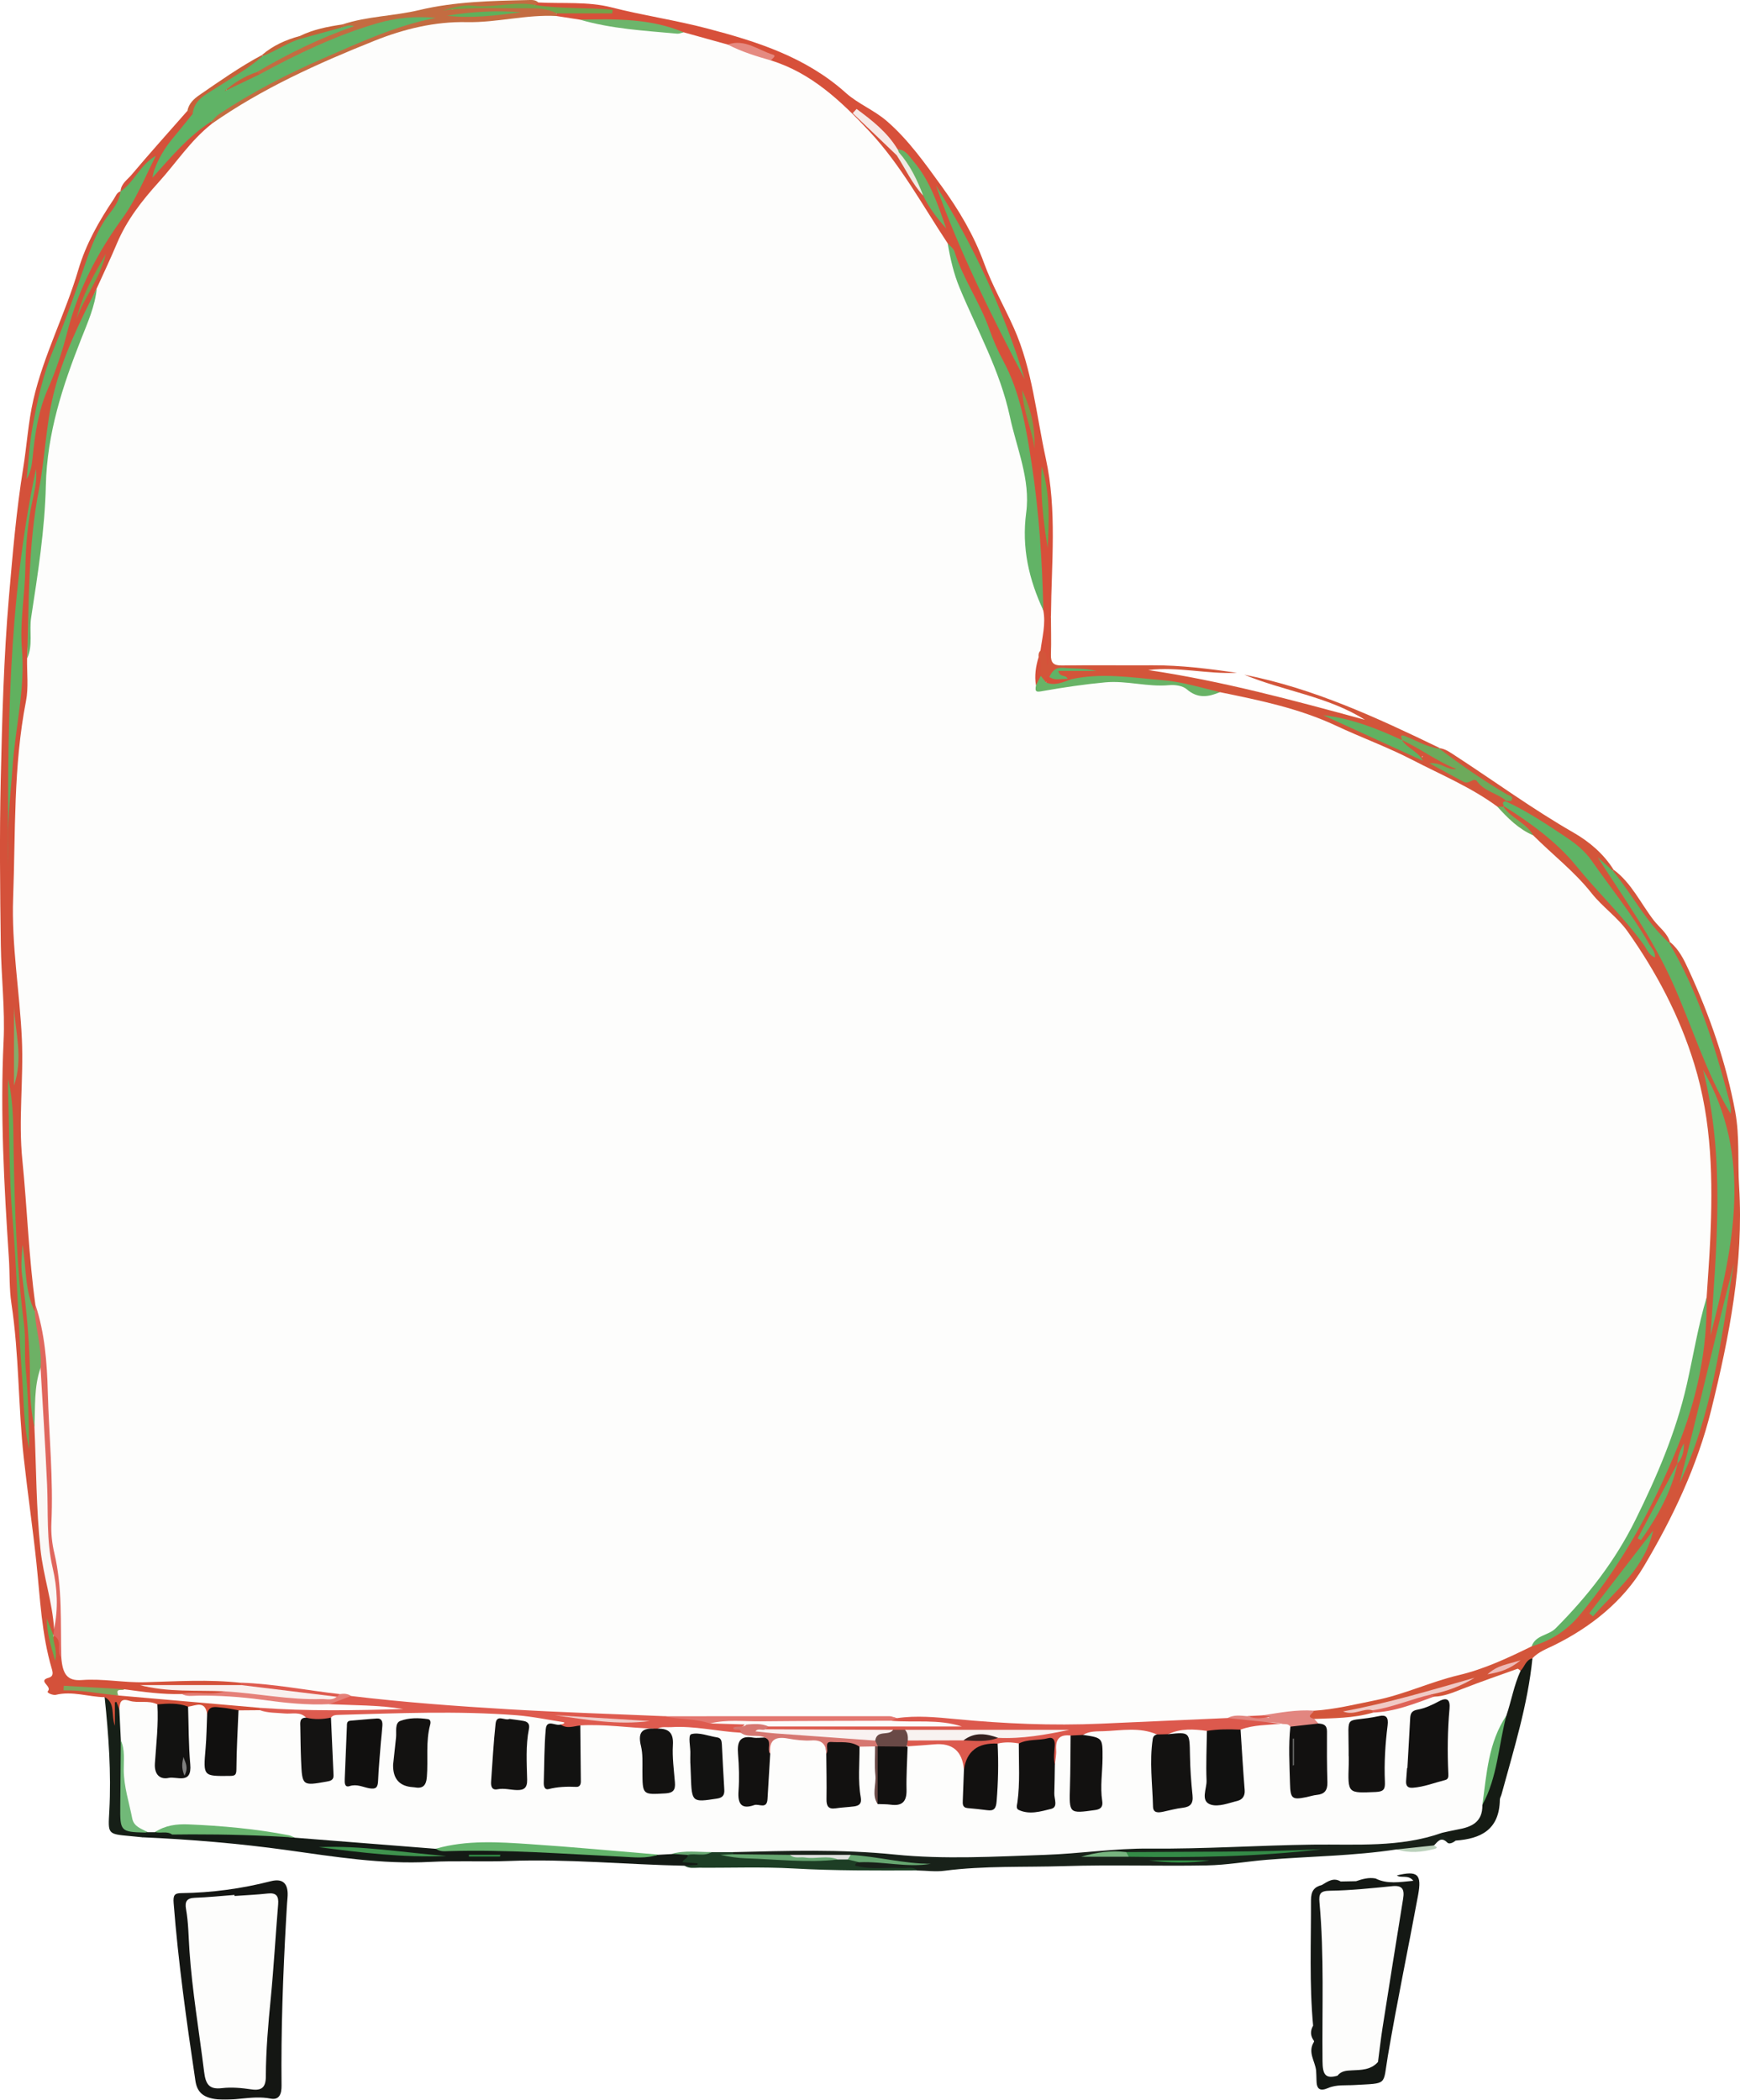 <?xml version="1.0" encoding="UTF-8"?><svg id="_レイヤー_1" xmlns="http://www.w3.org/2000/svg" xmlns:xlink="http://www.w3.org/1999/xlink" viewBox="0 0 414.38 500"><defs><style>.cls-1{fill:#182119;}.cls-2{fill:#d4513a;}.cls-3{fill:#dfe1de;}.cls-4{fill:#61b264;}.cls-5{fill:#6daa5b;}.cls-6{fill:#348b47;}.cls-7{fill:#151b14;}.cls-8{fill:#7c9c49;}.cls-9{fill:#66a670;}.cls-10{fill:#65b367;}.cls-11{fill:#61b15f;}.cls-12{fill:#6db56b;}.cls-13{fill:#efebe4;}.cls-14{fill:#62b265;}.cls-15{fill:#f0c9c5;}.cls-16{fill:#6ab670;}.cls-17{fill:#e37871;}.cls-18{fill:#de5b4f;}.cls-19{fill:#141814;}.cls-20{fill:#60b05b;}.cls-21{fill:#3f934e;}.cls-22{fill:#111110;}.cls-23{fill:#67ab54;}.cls-24{fill:#e58a81;}.cls-25{fill:#6da64f;}.cls-26{fill:#694946;}.cls-27{fill:#faf8f6;}.cls-28{fill:#d7503a;}.cls-29{fill:#308d45;}.cls-30{fill:#eebab7;}.cls-31{fill:#161f17;}.cls-32{fill:#131211;}.cls-33{fill:#df6257;}.cls-34{fill:#63b062;}.cls-35{fill:#c76139;}.cls-36{fill:#f6e9e7;}.cls-37{fill:#60b366;}.cls-38{fill:#349547;}.cls-39{fill:#7f8080;}.cls-40{fill:#c86039;}.cls-41{fill:#73a249;}.cls-42{filter:url(#outer-glow-1);}.cls-43{fill:#1d3e25;}.cls-44{fill:#85ac6a;}.cls-45{fill:#61b163;}.cls-46{fill:#c36c41;}.cls-47{fill:#d3553a;}.cls-48{fill:#68b366;}.cls-49{fill:#dc594d;}.cls-50{fill:#e0675d;}.cls-51{fill:#f8f2f0;}.cls-52{fill:#121211;}.cls-53{fill:#fdfdfc;}.cls-54{fill:#141312;}.cls-55{fill:#d67771;}.cls-56{fill:#f9f2f1;}.cls-57{fill:#686a69;}.cls-58{fill:#121110;}.cls-59{fill:#6ca950;}.cls-60{fill:#61b269;}.cls-61{fill:#6dae5e;}.cls-62{fill:#77b47f;}.cls-63{fill:#f9f0ee;}.cls-64{fill:#bbd1bc;}.cls-65{fill:#141a15;}.cls-66{fill:#64b46c;}.cls-67{fill:#62b366;}.cls-68{fill:#141613;}.cls-69{fill:#63b060;}.cls-70{fill:#c66339;}.cls-71{fill:#6db165;}.cls-72{fill:#f1cecb;}.cls-73{fill:#fcfaf9;}.cls-74{fill:#c56238;}.cls-75{fill:#67b265;}.cls-76{fill:#61b161;}.cls-77{fill:#e58078;}.cls-78{fill:#6aa84f;}.cls-79{fill:#11100f;}.cls-80{fill:#61b262;}.cls-81{fill:#34211f;}.cls-82{fill:#60b365;}.cls-83{fill:#e28680;}.cls-84{fill:#71b978;}.cls-85{fill:#7fa65b;}</style><filter id="outer-glow-1" filterUnits="userSpaceOnUse"><feOffset dx="0" dy="0"/><feGaussianBlur result="blur" stdDeviation="3"/><feFlood flood-color="#000" flood-opacity=".75"/><feComposite in2="blur" operator="in"/><feComposite in="SourceGraphic"/></filter></defs><g class="cls-42"><path class="cls-2" d="M24.93,404.15c-3.89-.06-7.71-1.53-11.68-.55-.53.13-2.26-.44-1.85-.88,1.11-1.2-2.58-2.43.2-3.2,1.13-.31,1.02-1.16.74-2.1-2.44-8.23-2.78-16.81-3.67-25.28-.88-8.37-2.11-16.7-3.02-25.07-1.33-12.2-1.09-24.51-2.93-36.66-.54-3.56-.37-7.21-.61-10.82-1.13-17.18-2.08-34.39-1.26-51.63.37-7.68-.55-15.3-.66-22.96-.18-13.06-.32-26.14-.02-39.2.34-14.58.71-29.2,1.96-43.72.89-10.23,1.75-20.5,3.4-30.67.87-5.37,1.18-10.86,2.41-16.2,2.47-10.72,7.61-20.45,10.7-30.93,1.82-6.19,4.92-11.62,8.44-16.85.48-.71.72-1.62,1.66-1.89.96,1.37.19,2.63-.51,3.63-6.62,9.49-9.59,20.64-13.51,31.38-2.73,7.49-5.6,14.9-6.8,22.87-.45,3.02-.44,6.09-1.17,9.03,3.64-26.47,13.11-50.53,28.28-72.22-2.27,1.78-2.92,5.15-6.33,5.35.11-1.85,1.63-2.78,2.62-3.95,4.35-5.16,8.85-10.17,13.3-15.23.65-.03,1.19.17,1.49.83.07,1.11-.66,1.8-1.26,2.56-2.69,3.38-5.55,6.63-7.06,9.73,2.47-3.19,5.9-6.71,9.77-9.77.83-.66,1.65-1.47,2.85-.82.17.28.24.58.2.91-1.7,3.41-5.35,4.89-7.38,8.07-1.98,3.09-4.27,5.97-6.93,8.54-4.03,3.89-6.45,8.92-8.59,14.09-1.29,3.13-2.72,6.19-4.43,9.11-4.76,10.4-9.91,20.69-11.16,32.35-1.45,13.59-4.56,26.98-4.26,40.8.1,4.56-.81,9.15-.41,13.76.24,5.96-.48,11.81-1.3,17.71-1.47,10.66-2.04,21.42-1.8,32.21.05,2.42.04,4.84-.07,7.25-.43,9.48.6,18.86,1.58,28.26.66,6.34.64,12.73-.1,19.09-.23,1.97-.37,3.97-.14,5.93,1.68,13.84,1.37,27.87,3.67,41.66.13.77.12,1.53-.1,2.29-.18.58-.44,1.09-.97,1.4-.58-.07-.96-.43-1.13-.99-1.33-4.58-1.69-9.26-1.63-12.98-.41,3.36.42,7.67,1.21,11.92.96,5.18,1.7,10.34,1.38,15.61-.29,4.73.29,9.37,1.06,14,.27,6.21.89,12.42.87,18.64-.02,7.6,1.36,14.96,2.87,22.32.46,2.25.85,4.49.8,6.8-.03.54-.19,1.03-.53,1.44-1.91.96-.97-1.27-1.71-1.6.72,1.93.94,4.04,1.62,6.02-.13-1.42-1.52-2.83.04-4.24,2.79.92,1.34,3.81,2.42,5.53.41,3.16,2.43,4.06,5.19,4.07,8.33.02,16.63,1.24,25.01.15,3.9-.51,8.01-.24,11.78,1.57.12.42.02.77-.3,1.06-1.38.99-2.88.35-4.33.33-6.16-.09-12.33.23-19.09-.6,6.99,1.24,13.46-.23,19.83,1.18-.11,1.77-1.49,1.58-2.54,1.62-2.49.09-4.98.25-7.46-.2-4.38.24-8.71-.46-13.05-.72-4.32-.8-8.72-.58-13.05-1.3,3.72.64,7.48.53,11.22,1.04,6.29.87,12.66.69,18.95,1.4,4.67.53,9.53-.37,14,1.8.31.29.41.65.3,1.07-1.4,1.33-3.09,1.05-4.75.93-2.62-.42-5.27-1.1-7.76.55-1.49-1.16-3.03-2.19-5.05-1.66-2.33-.21-4.67-.15-6.98-.59-2.93.17-6.04-1.6-8.75.9-.43-.12-.72,0-.64.25.13.42.25.84.22,1.29-.06.88-.08,2.06-1.03,2.15-1.21.11-1-1.16-1.03-1.98-.08-1.76-.02-3.54-1.27-4.97Z"/><path class="cls-47" d="M397.7,224.31c2.16,1.76,3.36,4.27,4.48,6.71,4.99,10.81,8.92,22.06,11.08,33.82,1.06,5.75.54,11.8.91,17.7,1.12,18.17-2.32,35.7-6.63,53.16-3.32,13.45-9.21,25.79-16.11,37.39-4.9,8.24-12.6,14.39-21.3,18.68-1.81.89-3.74,1.58-5.19,3.12-1.06,1.25-1.37,3.22-3.27,3.68-4.86,1.52-9.74,2.97-14.43,5.01-1.82.79-3.74,1.61-5.83.87-.45-.28-.74-.64-.63-1.23,2.67-1.33,5.72-1.47,7.95-2.76-8.63,2.97-17.55,6.62-27.26,6.99,1.86.34,3.67-1.47,5.55-.11.06.39-.06.71-.35.97-4.34,2.11-8.92,2.28-13.58,1.77-2.45-.78-1.76-1.97-.39-3.24,2.89-1.17,6-1.22,9.01-1.77,6.69-1.21,13.12-3.39,19.62-5.34,7.92-2.37,15.78-4.89,23.3-8.44,6.88-2.52,11.71-7.59,15.86-13.56,9.47-13.61,17.1-28.21,21.82-44.29,2.35-8,3.41-16.26,3.21-24.66.53-8.09,1.4-16.17,1.25-24.29-.22-12.22-1.65-24.12-5.91-35.75-4.6-12.54-11.03-23.53-20.22-32.95-3.54-3.62-6.89-7.41-10.84-10.58-1.91-1.53-2.84-4.1-4.93-5.51-1.38-1.96-3.41-3.18-5.14-4.74-.79-.71-1.71-1.28-1.87-2.48.04-.33.21-.57.5-.71,1.07-.12,1.84.62,2.55,1.19,6.75,5.41,14.34,9.85,19.05,17.63,1.02,1.69,2.31,3.18,3.77,4.45,3.45,2.99,6.21,6.57,8.34,9.9-3.37-4.85-7.31-10.08-10.89-15.51-4.44-6.75-10.75-10.76-17.15-14.84-1.71-1.09-3.58-1.91-5.28-3.03-.17-.24-.25-.51-.26-.81-.8-1.87-2.76-2.18-4.17-3.2-3.26-2.37-6.56-4.69-9.96-6.85-.8-.51-1.64-1.02-1.74-2.15.08-.13.15-.26.23-.39,1.42.19,2.55,1.04,3.71,1.79,9.39,6.11,18.46,12.75,28.19,18.33,3.74,2.15,7.16,5.03,9.56,8.89-.12.1-.23.2-.35.29-.85.07-1.36-.5-1.9-1.05,3.18,3.53,6.01,7.33,8.55,11.38,6.57,10.45,11.58,21.7,15.77,33.34,1.47,4.09,3.83,7.75,5.16,11.89-3.3-9.38-5.63-19.11-9.71-28.23-1.47-3.28-3.73-6.14-4.64-9.69.06-.32.23-.58.49-.76Z"/><path class="cls-28" d="M128.19.59c5.81.31,11.82-.26,17.36,1.15,7.59,1.94,15.34,3.06,22.87,5.04,11.77,3.09,23.46,6.77,32.99,15.32,2.95,2.65,6.73,4.09,9.78,6.73,5.18,4.48,9.14,10.13,13.1,15.58,4.01,5.52,7.62,11.54,10.05,18.21,1.93,5.32,4.78,10.28,7.1,15.46,4.41,9.86,5.34,20.68,7.62,31.11,2.7,12.33,1.33,24.92,1.23,37.41-.61,4.12.3,8.34-.5,12.53-2.28-.64-.3-3.51-2.41-3.99-.68-3.22.39-6.41.08-9.62.33-3.97-.08-7.89-.48-11.83-.89-8.62-.93-17.34-2.65-25.87-1.58-7.85-3.38-15.52-6.88-22.86-3.51-7.36-7.09-14.74-10.03-22.39-.52-1.35-1.08-2.62-2.03-3.68-7.17-10.31-13.04-21.62-22.24-30.4-5.28-5.05-10.81-9.54-17.51-12.35-.79-.33-1.59-.64-2.17-1.33-2.88-3.22-6.53-3.87-10.53-3.38-3.52-.53-6.8-2-10.25-2.79-7.84-3.13-16.03-3.2-24.25-3-2.08-.04-4.13-.19-5.91-1.5-.18-.38-.13-.73.14-1.05,3.89-.88,7.78-.25,10.74-.37-3.72-.32-8.44.29-13.09-.4-.94-.14-1.92-.02-2.71-.72-.42-.71-.26-1.07.57-1.01Z"/><path class="cls-1" d="M332.61,440.4c-10.27,1.57-20.66,1.63-30.99,2.48-4.75.39-9.47,1.25-14.22,1.33-11.32.21-22.65-.19-33.97.17-9.51.3-19.05-.12-28.54,1.11-2.08.27-4.23-.03-6.35-.07-4.62-.65-9.29.22-13.9-.47-.56-.08-1.42.3-1.55-.64-.13-.95.6-1.29,1.36-1.49,5.46-.18,10.8,1.54,16.29,1.02-6.19.35-12.25-1.25-18.42-1.29-4.77-.02-9.53,0-14.3,0-4.41-.35-8.88.72-13.23-.65-.33-.32-.4-.7-.19-1.12,1.24-1.11,2.77-1.03,4.24-1.01,12.83.17,25.68-.62,38.48,1.12,4.41.6,8.91.32,13.36-.14,4.14-.43,8.25-.44,12.38.1,4.91.64,9.71-.75,14.55-1.29,1.48-.16,2.94-.46,4.43-.46,13.14,0,26.28-.08,39.41-.72,7-.34,13.97-.66,20.96.02,6.89.68,13.47-1.34,20.11-2.72,1.69.34,3.15,1.07,4.13,2.62-.59.51-1.52.93-1.97.48-1.51-1.52-2.27-.25-3.18.68-2.87,1.32-5.88,1.26-8.91.95Z"/><path class="cls-68" d="M68.13,457.18c-.74,13.14-1.22,26.29-1.08,39.46.02,1.91-.48,3.52-2.62,3.1-4.43-.87-8.79.77-13.25.1-2.78-.42-4.24-1.63-4.64-4.32-2.1-14.07-4.08-28.15-5.19-42.35-.15-1.88.23-2.35,1.84-2.36,7.21-.08,14.3-1.05,21.32-2.84,3.03-.77,4.25.73,3.96,3.98-.16,1.75-.23,3.5-.34,5.25Z"/><path class="cls-47" d="M247.79,154.94c2.25.18.97,2.19,1.7,3.54.87-4.11-.47-8.11.79-11.88,0,3.08.11,6.16,0,9.24-.07,2.02.64,2.65,2.58,2.63,7.22-.1,14.44,0,21.66-.04,6.74-.03,13.41.83,20.06,1.78-7.06.38-14.01-1.53-21.14-.65,17.5,2.58,34.56,7.2,51.62,11.85-8.89-5.61-19.28-6.81-28.73-10.74,16.41,3.21,31.52,10.2,46.53,17.45,0,0-.11.15-.11.15-2.14,1.37-3.67-.43-5.44-1.08-1.22-.45-2.29-2.22-3.83-.62-.65.23-1.3.12-1.85-.2-4.95-2.84-10.59-3.83-14.75-5.84,6.85,2.38,14.28,6.06,21.7,9.78.44.06.15-.59.12-.15,0,.16-.13.24-.29.12-1.64-1.18-4.25-1.13-4.61-3.92.53-.71,1.11-.38,1.68-.08,3.29,1.75,6.62,3.44,9.97,5.07.77.37,2.17.88,1.69,1.97-.62,1.42-1.8.34-2.74,0-.2-.07-.38-.19.01-.02,1.95.29,4.16,1.71,6.84,2.24,2.56.51,5.65,2.42,7.49,5.18l-.08.12c-.23.35-.32.76-.5,1.13l-.14.17c-.38.41-.85.53-1.37.52-1.3-.15-2.4-.83-3.47-1.52-9.36-6.06-19.67-10.11-29.57-15.03-10.65-5.29-22.03-8.22-33.59-10.48-9.22-2.44-18.58-3.65-28.1-3.65-2.23,0-4.41.25-6.59.6-.34,0-.68-.05-1.01-.11-.69-.24-1.4-.46-2.04-.84-.59-.35-.99-.89-.73-1.62.22-.6.8-.6,1.34-.61,1.88-.02,3.77,0,5.17,0-2.06.95-5.23-1.7-7.37,1.48-1.07,0-.94,1.31-1.71,1.65-.94-.08-1.34-.79-1.69-1.56-.48-1.47-.25-3.04-.58-4.53.05-.73.21-1.38,1.06-1.51Z"/><path class="cls-19" d="M312.72,482.41c-.92-9.96-.48-19.94-.51-29.91,0-2.17.75-3.16,2.58-3.62,1.4-.82,2.76-1.88,4.49-.84,1.22-.02,2.44-.05,3.66-.07,1.51-.52,3.03-.95,4.64-.65,2.81,1.4,5.69.86,9.01.55-1.29-1.58-2.89-.5-3.93-1.28,4.94-1.18,5.98-.32,5.06,4.69-2.36,12.79-5.04,25.53-7.21,38.35-1.2,7.1.09,6.41-7.93,6.88-2.11.13-4.29-.15-6.28.71-2.01.87-2.77.23-2.78-1.88,0-.77-.06-1.53-.09-2.3-.26-2.23-2.02-4.32-.57-6.71.12-.16.11-.31-.02-.45-.79-1.13-.81-2.29-.14-3.48Z"/><path class="cls-65" d="M163.03,444.29c-13.97-.28-27.92-1.67-41.9-1.13-6.24.24-12.48-.11-18.73.22-11.46.61-22.77-1.24-34.11-2.82-11.41-1.58-22.91-2.54-34.43-3.05.22-1.49,1.4-1.38,2.4-1.47,1.56-.14,3.14.05,4.7-.18,9.55.02,19.11,0,28.64.77,11.56.81,23.14,1.44,34.65,2.94,1.55.58,3.16.41,4.74.36,6.97-.21,13.97-.37,20.91.16,7.5.58,15.01.57,22.49,1.18,1.38.11,2.76-.04,4.09-.47,1.14-.23,2.3-.36,3.46-.27,1.27.24,2.67-.15,3.82.78.25.37.4.77.21,1.21-.17.4-.39.79-.9.38.21.46.56.23.83.15,1.17-.35,2.26-.47,3.2.94-1.36.9-2.72.64-4.08.32Z"/><path class="cls-46" d="M128.19.59c-.23.2-.45.4-.68.61-7.05.93-14.23-.26-20.22,1.04,6.77-.85,14.6-.93,22.43-.43.96.06,2.48-.33,2.85,1.38,0,.21,0,.42-.01.64-.56,1.02-1.56,1.12-2.49,1.11-7.41-.14-14.71,1.29-22.11,1.56-9.15.33-17.78,3.55-26.17,7.38-6.29,2.87-12.54,5.81-18.73,8.9-3.45,1.72-6.38,4.32-9.82,6.03-.89.44-1.67,1.49-2.85.71-.02-.21-.03-.42-.02-.63-.15-1.48.89-2.16,1.86-2.79,2.15-1.4,4.16-3.08,6.42-4.26,11.73-6.11,23.54-12.04,36.13-16.08,2.63-.85,5.34-1.29,8.07-1.53-12.64,1.26-24.33,5.64-35.5,11.68-1.68.91-3.19,2.22-5.21,2.25-.5-.11-.85-.43-1.07-.89-.05-1.38,1.04-1.81,1.93-2.32,5.01-2.82,10.32-5.01,15.46-7.57.94-.47,1.96-.78,3.07-.54.4.09.04.28.27.04.28-.29-.43.01-.41-.35-.07-.29-.02-.52.18-.72,5.93-1.96,12.2-1.97,18.22-3.4C108.35.36,117.07.21,125.79.01c.84-.02,1.71-.1,2.4.57Z"/><path class="cls-7" d="M346.66,438.3c-1.3-.22-2.45-.72-3.23-1.88.61-1.22,1.79-1.5,2.9-1.61,3.31-.36,5.33-2.12,6.06-5.49,2.63-4.55,2.79-9.85,4.1-14.79.53-1.99,1.44-3.92,1.34-6.07.5-2.7,1.47-5.26,2.25-7.87.34-1.14.81-2.29,2.07-2.74.95-.96,1.23-2.61,2.8-2.95-1.12,11.13-4.46,21.73-7.37,32.42-.11.42-.38.83-.39,1.24-.11,7.19-4.58,9.31-10.51,9.74Z"/><path class="cls-43" d="M163.03,444.29c1.02-.07,2.05-.14,3.07-.22.01-.12.02-.23.03-.35-1.18-.09-2.37-.17-3.62-.27.25-.82,1.37-.81,1.25-1.75,1.61-1.9,4.04-.6,5.87-1.64,1.74-.17,3.55-.68,4.97.94,0,.18,0,.36,0,.54-.22.25-.56.23-.82.38.16,0,.32-.05.49-.04,6.96.74,13.96-.09,20.92.65,1.39.15,2.72-.42,4.11-.32.89,0,1.77,0,2.66,0,1.01.16,2.32-.4,2.7,1.23-.29.11-.71.13-.85.35-.42.64.1.51.49.61,3.41.84,6.87.22,10.3.44,1.32.09,2.74-.43,3.94.56-9.85.03-19.7.1-29.55-.46-7.5-.42-15.05-.12-22.57-.18-1.14,0-2.35.25-3.4-.49Z"/><path class="cls-31" d="M40.99,436.86c-2.36.47-4.84-.57-7.13.65-.94-.09-1.88-.19-2.82-.28-5.51-.5-5.3-.48-5.01-5.97.49-9.06-.17-18.1-1.11-27.12,2.61,1.35,1.48,4.15,2.44,6.83v-5.6c.12-.03.24-.07.37-.1.23.6.45,1.2.68,1.8,2.31,1.97,1.18,4.67,1.43,7.08-.41,5.42-.22,10.86-.11,16.29.09,4.55.54,4.85,5.07,4.83.75-.15,1.5-.14,2.25-.04,1.37.38,3.21-.45,3.94,1.62Z"/><path class="cls-47" d="M384.32,207.13c4.21,3.13,6.41,7.99,9.54,12.05,1.3,1.68,3.16,2.95,3.84,5.13,0,0-.22.19-.22.19-2.24,0-3.21-1.9-4.38-3.33-3.05-3.73-5.26-8.13-8.54-11.69-.52-.57-.72-1.32-.45-2.13l.21-.23Z"/><path class="cls-40" d="M45.89,27.09c-.52-.03-.98-.18-1.25-.69.3-1.77,1.59-2.9,2.84-3.76,4.87-3.35,9.71-6.76,14.92-9.54.08.13.17.26.25.39-.15,1.53-1.41,2.07-2.41,2.8-2.4,1.74-4.87,3.38-7.43,4.83-2.71,1.53-4.97,3.54-6.92,5.97Z"/><path class="cls-74" d="M81.56,5.81c.01.22.03.45.04.67-3,1.24-5.96,2.61-9.19,3.13-.54-.13-.87-.48-1.02-1.02,3.22-1.6,6.68-2.25,10.17-2.77Z"/><path class="cls-70" d="M71.39,8.58c.22.17.44.35.66.52-2.76,2.36-5.68,4.33-9.47,4.22,0,0-.18-.23-.18-.23,2.64-2.28,5.71-3.62,8.99-4.51Z"/><path class="cls-64" d="M332.61,440.4c2.97-.32,5.94-.63,8.91-.95.37.26,1.19.56.05.85-2.97.76-5.96,1.06-8.96.1Z"/><path class="cls-53" d="M50.38,29.51c12.06-8.46,25.35-14.42,38.84-19.82,6.96-2.78,14.31-4.58,21.93-4.42,7.17.15,14.21-1.86,21.4-1.45,1.85.29,3.7.57,5.54.86,8.28.66,16.5,1.8,24.71,3.01,3.5.97,6.99,1.95,10.49,2.92,3.63.72,7.35,1.16,10.33,3.79,9.61,2.97,16.71,9.7,23.46,16.92,7.42,7.94,12.61,17.57,18.59,26.6,1.49,2.68,1.98,5.75,3.11,8.57,1.94,4.86,4.18,9.58,6.36,14.33,5.16,11.26,8.02,23.29,10.23,35.49.45,2.49.17,5.03-.08,7.54-.54,5.3-.43,10.51,1.85,15.45.88,1.91.71,4.07,1.32,6.05.63,3.26-.26,6.41-.67,9.59-.44.42-.5.95-.44,1.53.15,2-.5,4.05.29,6.01,1.77,1.67,3.79.45,5.63.37,4.29-.18,8.5-1.63,12.85-1.11,4.9.58,9.89.33,14.71,1.28,3.23.64,6.25,2.41,9.71,1.81,9.4,1.92,18.79,3.84,27.61,7.97,6.05,2.84,12.36,5.13,18.29,8.2,6.78,3.51,13.87,6.46,20.1,11.04,3.07,2.02,5.65,4.69,8.59,6.88,4.61,4.61,9.82,8.61,13.89,13.76,2.64,3.34,6.17,5.7,8.63,9.18,6.82,9.66,12.27,19.94,15.83,31.48,4.26,13.78,4.44,27.74,3.81,41.88-.2,4.59-.57,9.18-.86,13.77-2.02,15.17-5.06,30.08-11.56,43.95-5.23,11.16-11.12,21.95-19.3,31.16-3.04,3.43-6.91,5.72-10.81,7.95-5.62,2.75-11.26,5.41-17.39,6.86-6.7,1.59-13.01,4.62-19.78,5.97-4.88.98-9.73,2.19-14.72,2.5-2.64,1.24-5.44,1.53-8.29,1.53-1.26,0-2.52-.09-3.73.41-1.29.29-2.59.19-3.9.23-1.7-.1-3.36.08-4.98.61-7.08.38-14.17.64-21.26.91-9,.35-17.99.71-26.97.38-8.96-.33-17.93-.97-26.87-1.78-1.19-.11-2.32.19-3.48.18-.73-.14-1.45-.28-2.2-.28-17.65.02-35.29-.11-52.94.08-10.57.03-21.1-.88-31.64-1.48-11.16-.64-22.36-.58-33.45-2.39-2.98-.49-6.06-.84-9.13-.9-1.11-.21-2.18-.73-3.35-.61-7.23-.73-14.42-1.78-21.62-2.72-.65-.09-1.2-.38-1.69-.82-7.62-.86-15.24-.35-22.86-.14-5.02.14-9.98-.9-15.03-.52-3.43.25-4.55-1.33-4.88-5.34-.48-6.21-.67-12.55-1.7-18.58-2.59-15.05-1.13-30.21-2.42-45.24-.41-4.77-.32-9.65-1.73-14.32-.57-1.9-.26-3.87-.31-5.81-1.6-11.44-1.95-23.01-3.11-34.49-.98-9.7.32-19.28-.12-28.91-.51-11.19-2.49-22.26-2.08-33.55.58-15.65.03-31.36,3.06-46.86.64-3.27.2-6.78.26-10.17.36-6.32.89-12.62,1.49-18.92.8-8.51,1.77-17,2.68-25.49.4-3.79.65-7.59,1.28-11.37,1.36-8.19,4.78-15.62,7.64-23.25,1.14-3.03,2.1-6.16,3.5-9.09,1.61-3.56,3.29-7.09,4.8-10.69,2.36-5.61,5.96-10.19,9.98-14.64,4.17-4.61,7.61-9.93,12.55-13.81Z"/><path class="cls-53" d="M28.78,414.44c-.12-2.45-.24-4.9-.36-7.35.1-1.51.21-2.78,2.35-2.1,2.16.68,4.57-.22,6.71.88,1.78,1.65,1.18,3.83,1.13,5.83-.05,2.28-.59,4.54-.52,6.85.07,2.21.48,3.76,3.22,3.67,2.6-.09,3.28-1.35,3.06-3.71-.27-2.82-.03-5.67-.42-8.5-.17-1.27-.41-2.64.84-3.59,1.82-.25,4.05-1.59,4.55,1.79,1.49,3.16.66,6.42.38,9.65-.27,3.05.13,3.48,2.92,3.65,1.79.11,2.58-.54,2.48-2.39-.16-2.97.64-5.87.66-8.83,0-1.1.14-2.2,1.02-3,1.68-.01,3.36-.03,5.05-.04,3.06-.7,6.13-.24,9.19-.08.87.05,1.5.66,1.84,1.53-.59,3.92-.55,7.84-.22,11.8.16,1.94.57,3.11,2.79,2.93,2.09-.17,3.11-.91,2.79-3.28-.36-2.61-.17-5.27-.15-7.9,0-1.31-.03-2.66.87-3.77,2.63-1.41,5.58-1.24,8.34-1.38,10.25-.54,20.53-.26,30.77.32,5.02.29,10.13.34,15.09,1.59.79.2,1.8.2,1.87,1.32.03.55-.62.82-1.11,1.03-2.21.23-3.04,1.53-2.9,3.78.14,2.31-.59,4.55-.6,6.87,0,1.91.66,2.94,2.61,2.71,1.76-.2,4.09.61,4.22-2.53.1-2.52-.05-5.04.11-7.56.09-1.41.14-2.85.89-4.13.92-.93,2.12-.99,3.24-.83,3.93.56,7.88.67,11.84.67.85,0,1.67.19,2.22.96-3.3,4.2-1.14,9.01-1.35,13.55-.07,1.54,1.34,1.39,2.4,1.29,1.38-.12,2.88-.16,2.93-2.17.11-4.42.63-8.95-2.85-12.49,2.79-2.41,6.06-1.21,9.05-.99,3.53.25,7.07.84,10.6,1.25,1.9,1.07,4.62-.53,6.08,1.98-.55,1-1.54,1.17-2.47,1.15-2.35-.04-3.13,1.17-3.03,3.47.12,2.73-.06,5.46.08,8.19.06,1.23.21,2.5,1.92,2.33,1.44-.14,2.81-.42,2.87-2.33.1-3.06.62-6.08.79-9.14.35-4.06,1.01-4.72,4.92-4.41,2.3.18,4.58.69,6.91.68,2.41,0,2.67,2.07,3.21,3.81.58,2.92.33,5.88.35,8.82.02,2.3,1.07,3.05,3.16,2.95,2.07-.09,2.61-1.1,2.57-3.15-.07-3.53-1.07-7.19.85-10.56,1.29-.74,2.57-.75,3.85,0,1.64,2.34.62,5.02.9,7.54.19,1.67-.49,3.5.88,4.93,3.45,1.01,4.38.4,4.71-3.18.17-1.83.03-3.67.12-5.51.06-1.4.04-2.84,1.24-3.86,3.17-.68,6.35-1.24,9.6-1.21,3.87.04,4.38.56,4.48,4.48.02.87,0,1.74.05,2.6.25,1.62.12,3.26.07,4.89-.07,2.35,1.03,3.35,3.18,3.52,2.43.19,2.72-1.57,2.89-3.37.24-2.39.06-4.79.13-7.19.05-1.51-.12-3.09,1.04-4.32,1.64-.84,3.29-.79,4.94-.1,1.45,1.36,1.14,3.19,1.18,4.9.05,2.51.1,5.03-.11,7.54-.14,1.72.07,3.23,2.14,3.14,1.83-.08,4.01.1,4.13-2.83.1-2.4-.11-4.81.34-7.2.45-1.46.4-2.98.54-4.48.25-2.68,1.1-3.28,3.94-2.97,1.2,1.06,1.1,2.54,1.11,3.95.03,3.5.12,7-.1,10.5-.07,1.18-.39,2.66,1.41,2.64,1.56-.02,3.77.66,4.07-1.88.45-3.8.31-7.65.06-11.47-.14-2.16-2.76-1.87-3.42-3.56.11-.31.19-.74.5-.8,5.28-1.1,10.57-2.12,15.92-.49.41.12.72.46.99.79-.02,4.66-.42,9.34.3,14,.24,1.59-.48,3.77,2.41,3.51,4.13-.38,5.13-1.15,4.76-4.26-.32-2.63-.32-5.25-.24-7.88.07-2.48-.29-4.4-3.31-4.22-.43.03-.77-.31-.95-.75,1.84-2.49,5.67-2.91,9.18-1.02,1.3,2.57.86,5.36.94,8.08.05,1.76-.03,3.52.03,5.27.05,1.54-.05,3.3,2.17,3.23,1.96-.06,3.96-.28,4.41-2.82.41-2.29.21-4.6-.08-6.89-.3-2.39-.71-4.8.22-7.16,3.01-2.24,6.51-1.89,9.92-2,.99.04,1.84.37,2.44,1.23,1.12,3.87.11,7.86.62,11.77.23,1.79-.55,4.31,2.56,4.26,3.04-.05,4.39-1.36,4.25-4.74-.15-3.55.97-7.25-1-10.61-.46-.67-1.31-1.15-1-2.19,4.66-.2,9.34-.16,13.89-1.48,4.82-1.65,9.6-3.49,14.73-3.84,2.36-.06,4.49-.99,6.66-1.83,4.35-1.7,8.76-3.23,13.16-4.8.17-.06.49.31.74.48-1.58,3.41-2.19,7.14-3.39,10.68-3.13,6.73-3.41,14.28-5.71,21.26.07,4.2-2.69,5.28-5.95,5.86-1.23.22-2.44.52-3.66.78-10.05,3.56-20.41,2.68-30.79,2.81-12.91.17-25.83,1.06-38.74.94-8.41-.08-16.7,1.22-25.02,1.5-11.91.4-23.85,1.13-35.81-.08-12.79-1.3-25.63-.89-38.46-.57-1.71,0-3.42.01-5.13.02-3.15.6-6.37-.21-9.52.44-1.05.06-2.11.11-3.16.17-3.36.66-6.73.16-10.06-.12-9.67-.82-19.34-1.47-29.03-1.85-4.62-.18-9.25.69-13.89.55-11.19-.88-22.38-1.76-33.57-2.65-10.77-1.34-21.55-2.52-32.43-1.62-.33.03-.61.14-.88.31-.6,0-1.2,0-1.79,0-3.89-.97-4.72-2.18-5.46-6.47-.89-5.1-.28-10.26-.9-15.36Z"/><path class="cls-37" d="M62.58,13.33c3.25-1.18,6.08-3.36,9.47-4.22,3.18-.88,6.37-1.75,9.55-2.63.81-.17,1.57-.69,2.7-.23-8.19,2.85-15.78,6.58-23.11,10.9-2.25,1.64-4.9,2.51-7.21,4.04-.35.26.3.51,0,.2-.1-.1-.07-.22.1-.29,2.59-1.09,4.77-3.21,7.73-3.39,9-4.88,18.17-9.28,28.01-12.16,4.64-1.36,9.22-1.73,13.97-1.29-9.43,1.8-18.08,5.84-26.82,9.64-8.6,3.74-16.89,8.03-24.75,13.24-.69.46-1.24,1.16-1.85,1.75-5.55,3.55-9.73,8.63-14.05,13.41.24-2.27,2.23-6.22,4.5-8.96,1.72-2.06,3.39-4.16,5.08-6.25.35-3.35,3.05-4.52,5.33-6,3.84-2.5,7.87-4.71,11.36-7.76Z"/><path class="cls-18" d="M133.52,410.67c.2-.06.41-.11.6-.18.31-.11.35-.34.1-.38-3.74-.58-7.48-1.37-11.24-1.66-14.14-1.09-28.3-.47-42.46-.08-.65.02-1.27.07-1.7.66-1.96,1.78-3.92,1.78-5.89.02-1.48-1.56-3.39-.85-5.12-1.02-1.99-.19-4.02-.08-5.95-.79,0-.19,0-.37,0-.56.82-1.16,2.05-1.1,3.19-.96,7.47.9,14.97.9,22.47.85,1.94-.01,3.84.56,5.21.4-4.25-.88-9.15.06-13.98-.66-.94-.86-.17-1.46.45-1.61,1.46-.35,2.84-1.28,4.44-.83,12.51,1.51,25.06,2.42,37.62,3.17,12.26.73,24.54,1.1,36.81,1.63,3.71.41,7.49.05,11.17.9,2.74.23,5.54-.47,8.23.51q-.1,1.43-2.18,1.27c.3.82,2.2-.68,1.69,1.26-.01.04-.16.06-.25.06-.1,0-.2-.04-.3-.06-5.56-.29-11.04-1.69-16.66-1.32-1.04.07-2.11-.21-3.1.34-.38.56-.75.56-1.11,0-5.79-.17-11.55-1.1-17.36-.76-1.64,1.77-3.22,2.19-4.67-.21Z"/><path class="cls-45" d="M28.71,45.58c3.22-2.13,4.54-6.25,8.41-8.49-2.7,5.35-4.72,10.42-8,14.94-5.89,8.09-10.5,16.93-13.05,26.86-1.19,4.65-2.7,9.27-4.63,13.64-2.35,5.31-3.12,10.89-3.69,16.55-.17,1.75-.45,3.42-1.41,5.02.46-4.18.67-8.41,1.42-12.53,1.14-6.23,2.49-12.39,4.95-18.29,2.77-6.64,5.18-13.44,7.52-20.25,1.5-4.36,3.06-8.61,5.93-12.27,1.18-1.5,2.29-3.16,2.57-5.21,0,0-.03.03-.03.03Z"/><path class="cls-11" d="M1.97,207.58c-.22-32.05-.12-64.24,6.6-95.9.29,2.56-.29,5.03-.83,7.49-1.19,5.37-1.61,10.87-1.71,16.31-.12,6.37-1.34,12.71-.81,19.05.81,9.53-1.59,18.74-2.23,28.11-.39,5.79-1.16,11.54-1.03,17.37.06,2.52,0,5.04,0,7.56Z"/><path class="cls-10" d="M23.05,68.65c-.42,4.31-2.2,8.22-3.74,12.13-4.42,11.19-8.1,22.42-8.39,34.75-.24,10.57-1.9,21.06-3.5,31.51-.5,3.24.48,6.61-.95,9.74.44-13.43.22-26.89,2.8-40.19,1.45-7.48,1.64-15.19,3.45-22.64,2.19-8.99,6.17-17.18,10.34-25.3Z"/><path class="cls-52" d="M44.79,406.41c.15,4.58.11,9.17.52,13.72.45,4.93-3.25,2.83-5.11,3.24-2.07.46-3.49-.77-3.31-3.45.31-4.68.88-9.35.59-14.06,2.46-.21,4.92-.38,7.31.54Z"/><path class="cls-27" d="M12.88,387.92c-.4-6.45-2.56-12.57-3.24-18.97-1.03-9.68-1-19.42-1.44-29.13-.23-3.58-.51-7.17-.27-10.76.09-1.25-.25-3.07,1.93-2.98,1.05,1.16.98,2.69.97,4.04-.05,11.06,1.4,22.07,1,33.14-.09,2.54,0,5.08.75,7.49,1.55,5.02.89,10.23,1.42,15.33.08.76.21,1.86-1.12,1.84Z"/><path class="cls-79" d="M56.8,407.27c-.19,4.68-.47,9.36-.5,14.04,0,1.44-.41,1.58-1.59,1.59-6.36.07-6.32.1-5.75-6.53.23-2.71.26-5.44.37-8.17.42-2.23,2.09-1.67,3.45-1.57,1.35.1,2.68.42,4.02.64Z"/><path class="cls-53" d="M78.49,405.82c5.85.28,11.73.19,17.54,1.15-11.4.34-22.8.55-34.19-.29-11.22-.98-22.44-1.96-33.66-2.93-.44-.08-.94-.28-.76-.8.4-1.16,1.47-.39,2.19-.68,4.53.62,9.06,1.26,13.65,1.13,3.76.27,7.53.62,11.27-.24,1.14-.26,2.32-.21,3.46-.03,5.92.91,11.85,1.69,17.84,1.87.95.03,1.91.05,2.64.83Z"/><path class="cls-23" d="M1.93,256.88c1.38,5.91,1.2,11.71,1.32,17.51.27,13.68.7,27.34,2.47,40.93.45,3.47.05,6.99.39,10.5.62,6.39.74,12.84.86,19.27-1.37-5.75-1.3-11.65-1.72-17.47-.91-12.65-1.26-25.37-2.3-37.99-.81-9.76-.68-19.46-1.01-29.18-.04-1.19,0-2.38,0-3.57Z"/><path class="cls-50" d="M12.88,387.92c1.02-4.87.78-9.77-.33-14.52-1.54-6.59-1.04-13.25-1.34-19.89-.41-9.27-1.02-18.52-1.55-27.78-1.38-4.35-2.68-8.71-1.36-13.35.05-.54.1-1.08.15-1.62,2.23,6.71,2.74,13.72,2.93,20.7.29,10.41,1.34,20.79.86,31.22-.11,2.43.15,4.84.7,7.18,1.95,8.19,1.45,16.55,1.67,24.86-1.37-1.46.55-4.19-1.89-5.24h.02c.04-.51.09-1.03.13-1.54Z"/><path class="cls-71" d="M8.3,312.38c.22,4.48,1.76,8.81,1.36,13.36-1.62,4.57-1.22,9.37-1.47,14.09-.72-3.42-1.05-6.88-1.04-10.38.02-8.67-.79-17.27-1.9-25.85-.31-2.36-.05-4.79.11-7.19.95,5.35.47,10.94,2.95,15.97Z"/><path class="cls-63" d="M53.48,402.76c-6.72-.32-13.49.29-20.15-1.5h24.06c3.27-.28,6.47.36,9.67.83,4.46.66,8.98.86,13.39,1.9-.38,1.57-1.79,1.09-2.62,1.12-8.21.31-16.31-.73-24.35-2.35Z"/><path class="cls-77" d="M53.48,402.76c7.71.45,15.33,2.08,23.08,1.84,1.23-.04,2.56.42,3.66-.56.04-.43.43-.45.69-.63.95-.14,1.87-.14,2.71.46-1.71.65-3.42,1.29-5.13,1.94-5.39.28-10.72-.31-16.05-1.04-5.12-.7-10.27-1.05-15.44-.98-1.24.02-2.54.27-3.72-.42,3.38-.66,6.86.49,10.21-.62Z"/><path class="cls-18" d="M80.91,403.42c-.23.21-.46.42-.69.63-7.61-.93-15.22-1.86-22.83-2.79,0-.19,0-.37,0-.56,7.91.27,15.68,1.84,23.52,2.71Z"/><path class="cls-85" d="M29.62,402.26c-.52.44-2.3-.4-1.43,1.48-4.36-.38-8.65-1.31-13.06-1.21.02-.37.04-.73.06-1.1,4.81.28,9.62.55,14.43.83Z"/><path class="cls-44" d="M3.33,239.71c.3,6.17,2.27,12.22,0,18.79v-18.79Z"/><path class="cls-25" d="M18.25,75.9c1.28-5.68,4.16-10.54,6.96-15.44-1.31,5.64-5.01,10.13-6.96,15.44Z"/><path class="cls-59" d="M12.73,389.47c-.19,1.75,1.03,3.33.41,6.03-1.12-3.82-2.01-6.83-1.99-10.09.53,1.35,1.07,2.71,1.6,4.06,0,0-.02,0-.02,0Z"/><path class="cls-67" d="M405.58,254.76c11.96,20.73,7.24,42,1.78,63.28,1.42-21.16,3.55-42.34-1.78-63.28Z"/><path class="cls-4" d="M384.1,207.36c4.6,5.6,7.94,12.25,13.37,17.14,6.85,11.49,10.8,24.17,14.22,37.08.31,1.18.66,2.3.45,3.64-5.98-9.95-9.23-21.12-13.98-31.57-4.84-10.64-11.47-19.82-17.7-29.53,1.21,1.08,2.42,2.16,3.63,3.24Z"/><path class="cls-14" d="M364.76,392.03c.98-2.72,3.97-2.52,5.72-4.28,7.61-7.64,14.14-15.98,19.02-25.86,5.1-10.33,9.61-20.8,12.19-32.12,1.58-6.93,2.69-13.98,4.74-20.8.21,12.43-2.32,24.29-6.96,35.7-5.95,14.6-13.42,28.28-23.52,40.22-2.88,3.41-6.76,5.92-11.18,7.13Z"/><path class="cls-82" d="M358.16,191.98c-.24-.57-.55-1.17.5-1.13,5.13,2.36,9.81,5.52,14.52,8.66,2.26,1.51,4.34,3.25,5.89,5.47,4.59,6.57,9.68,12.77,13.65,19.79.56.99,1.51,1.81,1.42,3.22-1.52-.55-1.97-2.03-2.74-3.09-4.84-6.65-10.8-12.28-15.98-18.65-4.65-5.73-10.9-10.28-17.26-14.27Z"/><path class="cls-69" d="M412.9,300.93c-3,17.78-5.07,35.81-12.92,52.3,4.57-17.37,8.44-34.91,12.92-52.3Z"/><path class="cls-5" d="M358.74,190.73c-2.16-1.88-5.28-2.23-7.04-4.76-.13-.19-.61-.32-.82-.22-1.64.77-1.64.8-2.87.14-2.31-1.24-4.6-2.5-7.61-4.13,2.89-.31,4.33,1.78,6.42,1.36-4.58-1.8-8.53-4.83-12.96-6.9l.03.03c-.29-.9-.46-1.45.87-.91,2.63,1.07,5.12,2.59,8,2.93,5.22,3.93,10.56,7.65,16.19,10.94.53.31,1.57.37,1.01,1.43-.1.2-.8.06-1.22.08Z"/><path class="cls-34" d="M393.7,364.45c-2.03,9.08-8.87,14.19-14.33,20.45-.29-.24-.59-.49-.88-.73,5.07-6.57,10.15-13.14,15.22-19.72Z"/><path class="cls-83" d="M312.96,409.31c.34.37.69.74,1.03,1.11-2.09,1.62-4.32,1.91-6.7.75-.52-.88-1.45-.46-2.16-.72-2.83-.75-5.65.26-8.47.1-1.57-.09-3.2.07-4.33-1.43,1.49-.82,3.08-.58,4.66-.45,1.72.58,3.57-.07,5.31.4-.36-.55-1.33.16-1.66-.59,4.06-.62,8.11-1.42,12.25-1.12-.02.65-2.17,1.4.08,1.95Z"/><path class="cls-15" d="M326.85,407.28c-2.19-.64-4.24,1.36-7.02.27,10.96-2.03,21.12-5.12,31.33-8.02-3.17,1.98-6.6,3.22-10.2,3.94-4.55,1.89-9.09,3.78-14.11,3.81Z"/><path class="cls-14" d="M399.5,348.51c-1.47,6.86-4.83,12.69-8.7,18.25-.26-.14-.53-.29-.79-.43,3.16-5.95,6.31-11.89,9.47-17.84l.02.02Z"/><path class="cls-33" d="M326.85,407.28c4.84-.72,9.36-2.72,14.11-3.81.21.17.41.34.62.51-4.79,1.76-9.55,3.68-14.73,3.84,0-.18,0-.36,0-.55Z"/><path class="cls-61" d="M365.14,198.92c-3.47-1.48-6.08-4.11-8.59-6.88.49.04.99.07,1.49.11,1.94,2.74,5.39,3.77,7.11,6.77Z"/><path class="cls-30" d="M362.13,395.36c-2.68,2.21-4.94,2.83-7.89,3.36,2.34-2.2,4.77-2.36,7.89-3.36Z"/><path class="cls-14" d="M399.47,348.49c.09-1.73.69-3.28,1.55-4.75.03,1.77-.32,3.42-1.52,4.77,0,0-.02-.02-.02-.02Z"/><path class="cls-67" d="M248.46,145.35c-3.42-7.38-5.19-14.89-4.07-23.31,1.05-7.87-2.29-15.31-3.91-22.92-2.34-10.92-7.75-20.47-11.94-30.55-1.43-3.45-2.24-7-2.85-10.64.56.65,1.39,1.22,1.62,1.98,2.04,6.52,6.05,12.08,8.3,18.48.91,2.58,1.98,5.07,3.28,7.48,4.1,7.6,5.49,16.03,6.79,24.49,1.77,11.59,2.54,23.27,2.79,34.99Z"/><path class="cls-80" d="M222.88,44.11c8.98,14.4,16.14,29.76,21.14,46.17-7.81-14.99-15.44-30.07-21.14-46.17Z"/><path class="cls-41" d="M132.57,3.18c-2.33-1.22-4.84-1.23-7.37-1.21-6.62.05-13.25-.29-19.87.53,2.45-.62,4.86-1.44,7.4-1.14,4.93.57,9.84-1.14,14.78-.16,6.08.93,12.27.59,18.38,1.11-.02.29-.04.58-.06.88h-13.26Z"/><path class="cls-75" d="M213.79,35.58c1.86.02,2.71,1.62,3.71,2.78,3.97,4.61,5.86,10.34,7.84,16.05-2.13-2.41-4.1-4.9-5.48-7.82-2.04-3.34-3.76-6.88-6.01-10.07-.12-.31-.14-.62-.05-.93Z"/><path class="cls-12" d="M162.81,7.69c-.51.12-1.03.37-1.52.33-7.78-.71-15.6-1.13-23.19-3.34,8.37-.16,16.74-.35,24.71,3.01Z"/><path class="cls-78" d="M249.5,130.52c-1.03-6.44-1.8-12.9-1.41-19.46,2.02,6.36,1.75,12.91,1.41,19.46Z"/><path class="cls-36" d="M213.79,35.58c.1.25.21.5.31.75.21.61-.05.74-.58.62-3.49-3.33-6.97-6.67-10.46-10,.31-.34.63-.67.94-1.01,3.68,2.73,7.3,5.52,9.78,9.64Z"/><path class="cls-24" d="M183.63,14.4c-3.53-1-7.04-2.09-10.33-3.79,4.04-1.44,7.25,1.32,10.76,2.4,1.01.31-.23.92-.43,1.39Z"/><path class="cls-8" d="M243.43,92.89c2.31,4.95,3.12,9.32,2.93,13.91-.55-4.43-2.67-8.51-2.93-13.91Z"/><path class="cls-13" d="M213.53,36.95c.19-.21.38-.42.58-.62,2.64,2.98,4.33,6.54,5.75,10.26-2.64-2.84-4.24-6.41-6.33-9.64Z"/><path class="cls-6" d="M268.22,441.04c15.49-.13,30.99.06,46.48-.69-15.26,1.84-30.57,2.02-45.89,1.8-.41-.25-.73-.54-.59-1.11Z"/><path class="cls-9" d="M199.55,442.81c-7.28.84-14.54-.06-21.81-.28-2.06-.06-4.12-.38-6.19-.83,1.02-.05,2.04-.1,3.07-.15,4.5.05,9.01.1,13.51.15,3.02.45,6.07.04,9.09.23.81.05,1.98-.6,2.33.87Z"/><path class="cls-9" d="M204.67,443.47c-.92-.22-1.84-.44-2.77-.67-.1-.58.23-.88.69-1.09,6.4.36,12.65,2.12,19.1,2.12-5.7.96-11.34-.61-17.02-.37Z"/><path class="cls-62" d="M268.22,441.04c.2.37.39.74.59,1.11h-11.34c3.53-1.04,7.1-1.56,10.75-1.11Z"/><path class="cls-3" d="M202.59,441.71c-.23.36-.46.73-.69,1.09-.79,0-1.57,0-2.36,0-2.55-1.04-5.2-.06-7.78-.46-1.22-.19-2.56.34-3.64-.64,4.82,0,9.64,0,14.46,0Z"/><path class="cls-38" d="M273.62,443.02h14.43c-4.82.71-9.64.6-14.43,0Z"/><path class="cls-53" d="M55.88,451.49c2.63-.19,5.28-.3,7.9-.59,2-.22,2.63.58,2.46,2.59-.62,7.42-1.03,14.86-1.75,22.26-.61,6.22-1.16,12.44-1.18,18.69,0,2.64-.99,3.47-3.49,3.1-2.29-.34-4.68-.56-6.96-.29-3.09.38-3.89-.98-4.25-3.89-1.19-9.65-2.84-19.24-3.5-28.97-.22-3.26-.23-6.57-.81-9.8-.32-1.81.23-2.6,2.09-2.67,3.16-.11,6.3-.44,9.45-.68,0,.08.01.16.02.25Z"/><path class="cls-48" d="M290.53,164.82c-2.74,1.16-5.29,1.59-7.9-.68-.99-.86-2.82-1.11-4.22-.98-5.12.47-10.14-1.14-15.2-.67-4.96.46-9.91,1.19-14.81,2.06-1.46.26-2.03.37-1.68-1.33.31-.79.11-1.86,1.14-2.27.42.52.84,1.04,1.26,1.56,1.9-.85,3.91-.66,5.9-.74,7.24-1.64,14.46-.41,21.68.18,4.71.38,9.26,1.77,13.84,2.87Z"/><path class="cls-76" d="M333.86,176.22c1.31,2.03,3.76,2.61,5.02,4.95-7.92-3.62-15.85-7.24-23.77-10.86,6.67.76,12.79,3.16,18.78,5.94,0,0-.03-.03-.03-.03Z"/><path class="cls-37" d="M249.93,161.2c.64-1.48,1.49-2.33,3.31-2.17,2.59.23,5.22.06,7.85.74h-9.06c.38,1.67,1.98.79,2.21,1.95-1.46,0-3.09,1.56-4.32-.52Z"/><path class="cls-28" d="M247.85,160.95c-.38.75-.76,1.51-1.14,2.26-.37-2.31-.04-4.55.64-6.75.96,1.4.34,2.99.5,4.49Z"/><path class="cls-28" d="M249.93,161.2c1.34,1.02,2.88.31,4.32.52.26.02.51.04.77.06-1.92.67-3.8,1.61-5.9.74.35-.39-.65-1.67.82-1.31Z"/><path class="cls-53" d="M318.53,494.28c-2.97.85-3.54-.38-3.57-3.41-.13-12.62.43-25.26-.73-37.86-.19-2.09.23-2.74,2.49-2.77,4.97-.07,9.93-.6,14.88-1.09,2.42-.24,2.91.81,2.55,3-1.66,10.24-3.29,20.49-4.9,30.73-.42,2.7-.72,5.42-1.08,8.13-1.72,1.95-4.05,1.9-6.3,2.01-1.28.06-2.47.14-3.34,1.26Z"/><path class="cls-66" d="M103.82,440.22c7.36-2.08,14.86-1.58,22.31-1.08,10.23.68,20.45,1.65,30.67,2.5-2.88,1.02-5.88.63-8.8.49-13.71-.66-27.4-1.73-41.14-1.32-1.03.03-2.13.16-3.05-.59Z"/><path class="cls-16" d="M36.94,436.27c2.42-1.61,5.12-1.94,7.9-1.83,8.04.34,16.04,1.06,23.95,2.59.5.1.97.36,1.45.55-8.17-.55-16.34-.77-24.52-.76-1.57,0-3.15.03-4.72.04-1.26-.91-2.73-.21-4.06-.59Z"/><path class="cls-21" d="M75.9,439.86c10.2-.44,20.26,1.32,30.38,2.1-10.2.47-20.29-.8-30.38-2.1Z"/><path class="cls-9" d="M159.96,441.47c3.14-.91,6.34-.4,9.52-.44-1.8,1.15-3.83.24-5.71.68-1.27-.08-2.54-.16-3.81-.24Z"/><path class="cls-29" d="M119.06,442.09h-7.39v-.4h7.49l-.1.4Z"/><path class="cls-20" d="M106.44,3.74c5.85-.96,11.72-1.31,17.63-.81-5.86.73-11.71,1.52-17.63.81Z"/><path class="cls-35" d="M61.81,17.71c-2.8,1.34-5.59,2.69-8.39,4.03,2.32-2.09,4.9-3.61,7.76-4.59.21.19.42.37.63.56Z"/><path class="cls-60" d="M353.04,429.77c1-7.35,1.41-14.86,5.71-21.25-1.89,7.09-2.11,14.66-5.71,21.25Z"/><path class="cls-84" d="M28.78,414.44c1.02,2.26.67,4.73.69,7.05.03,4.01,1.28,7.71,2.02,11.53.38,1.98,2.19,2.45,3.65,3.24-.21.05-.41.14-.62.13-5.8-.15-5.94-.31-5.88-6.27.06-5.23.09-10.47.13-15.7Z"/><path class="cls-49" d="M292.33,409.12c4.27.44,8.54.88,12.8,1.33-3.25.38-6.56.24-9.7,1.43-2.62,1.62-5.29,1.52-8.01.3-3.12-.43-6.22-.64-9.2.78-.86,1.19-1.76,1.1-2.68.07-4.14-1.81-8.47-.93-12.71-.78-1.59.06-3.37-.08-4.88.88-.95,1.03-1.96.97-3,.15-2.47-.29-3.63.74-3.43,3.42.08,1.15-.19,2.32-.31,3.48-.41-.19-.67-.52-.8-.96-1.21-3.89-1.21-3.91-5.28-3.73-.86.04-1.68-.1-2.5-.32-1.69-.31-3.37-.37-5.05.03-.98,1.02-2.26,1.04-3.49,1-2.05-.07-3.03.78-3.14,2.97-.04.85.29,2.33-1.39,2.24q-.56-6.63-7.1-6.02c-2.1.19-4.21.31-6.31.46-.12-.16-.24-.31-.36-.47-.12-.69.17-1.15.74-1.48,4.2-1.08,8.48-.35,12.72-.51,2.82.21,5.64.46,8.4-.41,4.61-.26,9.24-.22,12.12-.55-10.29.55-22.32.65-34.35.48-.97.17-1.94.17-2.91,0-8.56.04-17.12-.09-25.68-.09-1.46,0-2.98.28-4.33-.62-.66-.66-.19-1.07.29-1.49,1.08-.58,2.27-.45,3.42-.46,13.22-.18,26.44.21,39.26.36-4.1-.46-8.65.57-13.13-.52-.33-1.39.45-1.18,1.26-.94,4.65-.69,9.33-.23,13.93.21,11.53,1.11,23.06,1.6,34.63,1.1,10.06-.44,20.12-.89,30.18-1.34Z"/><path class="cls-17" d="M213.6,409.15c-.46.21-.92.42-1.37.63-.8,1.02-1.92.74-2.95.76-9.61.18-19.23-.05-28.85.16-3.73.08-7.52-.7-11.31-.28-3.6-1.21-7.41-.93-11.06-1.73,17.92-.01,35.83-.03,53.75-.01.6,0,1.2.31,1.8.48Z"/><path class="cls-49" d="M300.64,408.48c.61.1,1.21.19,2.05.32-3.25.53-3.42.52-5.7-.14,1.22-.06,2.43-.12,3.65-.18Z"/><path class="cls-58" d="M335.17,421.03c.22-3.94.46-7.88.66-11.82.06-1.23.39-1.85,1.8-2.1,1.73-.31,3.42-1.1,5-1.95,2.07-1.12,2.76-.35,2.57,1.75-.46,5.14-.52,10.29-.28,15.44.03.73.04,1.33-.76,1.53-2.55.65-5.03,1.64-7.69,1.84-1.31.1-1.7-.53-1.6-1.74.08-.98.15-1.97.22-2.95.02,0,.04,0,.06,0Z"/><path class="cls-32" d="M275.55,413.03c.9-.02,1.79-.05,2.68-.07,5.14-.54,5.07-.54,5.16,5.06.05,3.17.28,6.35.61,9.51.21,2-.55,2.75-2.35,2.96-1.57.18-3.11.61-4.67.94-1.11.23-2.35.36-2.39-1.22-.13-5.36-.88-10.73-.06-16.1.09-.61.43-.97,1.02-1.08Z"/><path class="cls-58" d="M321.18,418.19c0-.44,0-.88,0-1.32-.01-9.35-1.17-6.42,7.3-8.23,1.59-.34,2.22.28,1.98,2.2-.56,4.45-.84,8.94-.65,13.43.07,1.7-.18,2.38-2.2,2.46-6.65.27-6.64.43-6.41-6.58.02-.66,0-1.32,0-1.97h-.02Z"/><path class="cls-22" d="M287.43,412.18c2.66-.44,5.33-.41,8.01-.3.32,4.81.59,9.62.98,14.42.11,1.39-.6,2.24-1.59,2.5-2.15.54-4.61,1.55-6.5.93-2.53-.84-.91-3.76-.99-5.73-.16-3.93.04-7.88.09-11.82Z"/><path class="cls-58" d="M307.3,411.17c2.23-.25,4.47-.5,6.7-.75,1.14.08,2.03.33,2.02,1.88-.03,4.05-.02,8.1.1,12.14.05,1.92-.72,2.81-2.51,2.98-.84.08-1.65.36-2.48.53-3.44.7-3.82.4-3.92-3.33-.12-4.48-.39-8.97.09-13.45Z"/><path class="cls-58" d="M242.63,415.19c2.21-1.14,4.7-.66,7.01-1.28,1.32-.35,1.62.69,1.55,1.76-.1,1.51-.32,3.02.02,4.52-.04,2.28-.05,4.57-.13,6.86-.05,1.3.97,3.28-.75,3.7-2.49.61-5.14,1.45-7.73.25-.7-.32-.4-1.15-.31-1.78.65-4.67.32-9.36.34-14.04Z"/><path class="cls-32" d="M121.33,409.33c1.11.16,2.26.28,3.4.49.97.18,1.46.74,1.24,1.86-.8,4.01-.52,8.09-.43,12.13.04,1.98-.79,2.48-2.37,2.46-1.57-.02-3.1-.51-4.7-.19-1.35.27-1.59-.75-1.51-1.85.33-4.58.56-9.18,1.06-13.75.26-2.37,2.17-.65,3.31-1.14Z"/><path class="cls-58" d="M254.96,413.29c1-.05,2-.1,3-.15,4.65.69,4.63.69,4.61,5.52-.02,3.4-.6,6.79-.08,10.19.21,1.34-.28,1.98-1.65,2.17-6.26.87-6.22.9-6.03-5.54.12-4.06.11-8.13.15-12.2Z"/><path class="cls-52" d="M133.52,410.67c1.51,1.09,3.11.37,4.68.22.05,4.44.1,8.89.13,13.33,0,.72-.28,1.33-1.08,1.29-2.22-.1-4.41-.03-6.6.53-.92.24-1.17-.64-1.15-1.49.14-4.26.09-8.54.47-12.77.23-2.52,2.36-.67,3.55-1.12Z"/><path class="cls-79" d="M90.73,414.59c-.24,3.16-.56,6.32-.69,9.48-.06,1.63-.55,2.05-2.12,1.77-1.51-.27-2.95-1.08-4.65-.52-1.23.4-1.2-.79-1.17-1.69.17-4.15.34-8.3.51-12.45.03-.62-.1-1.35.85-1.43,2.11-.16,4.21-.39,6.31-.52,1.18-.07,1.36.79,1.29,1.76-.09,1.2-.21,2.4-.32,3.59,0,0-.02,0-.03,0Z"/><path class="cls-32" d="M93.62,420.24c.23-2.17.47-4.35.7-6.52.14-1.39-.34-3.4,1-3.91,2.04-.77,4.36-.76,6.58-.43.64.09.71.7.55,1.3-1.11,4.09-.46,8.3-.79,12.44-.18,2.25-1.09,2.85-3.01,2.49-.1-.02-.21-.03-.32-.03q-4.8-.32-4.71-5.33Z"/><path class="cls-58" d="M229.56,421.42q.93-6.59,8.02-6.21c.24,4.59.14,9.16-.24,13.75-.14,1.75-.65,2.32-2.25,2.1-1.56-.21-3.13-.36-4.69-.5-1.24-.12-1.14-1.05-1.11-1.92.08-2.4.18-4.81.27-7.21Z"/><path class="cls-58" d="M204.69,415.92c.04,4.03-.42,8.09.3,12.09.28,1.54-.43,1.99-1.6,2.15-1.46.19-2.94.24-4.4.46-1.71.25-2.19-.53-2.16-2.2.06-3.6-.02-7.19-.05-10.79-.31-3.81-.01-4.22,3.4-3.53,1.55.31,3.78-.8,4.5,1.82Z"/><path class="cls-52" d="M164.4,419.9c0-.94-.03-1.49,0-2.03.12-1.72-.67-4.67.25-4.92,1.84-.5,4.05.46,6.11.77.97.15,1.1.82,1.15,1.65.18,3.6.36,7.2.58,10.79.08,1.33-.39,1.93-1.74,2.14-5.97.92-6.01.92-6.22-5.52-.04-1.09-.09-2.19-.12-2.89Z"/><path class="cls-32" d="M155.55,411.64c.37,0,.74,0,1.12,0,2.55-.02,3.77.95,3.58,3.92-.18,2.93.25,5.91.48,8.87.14,1.74-.33,2.52-2.23,2.63-5.52.32-5.48.42-5.51-5.35,0-1.98.11-4.03-.34-5.91-.69-2.84-.1-4.29,2.9-4.17Z"/><path class="cls-54" d="M72.93,409.04c1.97.47,3.93.39,5.89-.02.2,4.57.42,9.15.61,13.73.05,1.19-.81,1.36-1.68,1.51-5.77,1.02-5.79,1.02-6.05-5.03-.11-2.63-.13-5.26-.18-7.9-.02-1.07-.26-2.32,1.4-2.3Z"/><path class="cls-58" d="M183.43,417.61c-.22,3.6-.44,7.2-.65,10.79-.15,2.55-2.06,1.06-3.14,1.44-2.98,1.06-3.99-.17-3.76-3.33.21-2.94.12-5.92-.12-8.86-.24-2.89.44-4.42,3.56-3.88.92.16,1.89,0,2.84-.01,2.22.65.36,2.74,1.28,3.85Z"/><path class="cls-58" d="M216.15,415.85c-.1,3.46-.34,6.93-.26,10.39.06,2.89-1.15,3.87-3.77,3.51-1.02-.14-2.06-.1-3.1-.15-.7-4.36-.16-8.74-.31-13.11.02-.43.19-.78.5-1.05,2.3-.92,4.56-1.29,6.68.48l.16.07.1-.14Z"/><path class="cls-55" d="M183.43,417.61c-.93-1.11.62-3.09-1.28-3.85-1.82-.84-3.99.15-5.73-1.13.1-1.54-1.62-.12-1.81-1.21.99-.55,2.25.13,3.17-.75,1.79-.44,3.61-1.27,5.22.47-.24.22-.49.44-.73.66,1.72.77,3.54.76,5.35.73,5.41-.08,10.8.38,16.2.49,1.56.03,3.18.26,4.67.94.67.48,1.06,1.06.56,1.91h0c-.21.31-.42.32-.62,0-1.24.02-2.48.04-3.73.07-2.07-1.43-4.49-.95-6.73-1.12-1.82-.14-.52,1.97-1.17,2.83-.06-2.37-1.14-3.34-3.5-3.2-1.87.11-3.79-.11-5.64-.45-2.9-.53-4.59.2-4.21,3.63Z"/><path class="cls-26" d="M208.41,415.85c.21,0,.42,0,.62.01,0,4.58-.01,9.16-.02,13.74-1.45-2.17-.31-4.59-.54-6.88-.23-2.27-.06-4.58-.07-6.88Z"/><path class="cls-73" d="M183,411.13c-1.69-.79-3.46-.58-5.22-.47-2.89-.09-5.77-.17-8.66-.26,3.96-.99,7.99-.46,11.98-.5,10.37-.11,20.75-.1,31.12-.13,5.61.47,11.31-.46,16.84,1.36h-46.06Z"/><path class="cls-72" d="M132.13,408.45c7.54.46,15.07.92,22.61,1.38-7.64,1.04-15.16-.34-22.61-1.38Z"/><path class="cls-39" d="M43.94,422.84c-.85-1.94-.51-3.19-.25-4.45.36,1.23,1.32,2.37.25,4.45Z"/><path class="cls-51" d="M215.53,411.93h39.14c-5.62,1.16-11.24,2.19-16.98,1.9-2.74.23-5.55-.52-8.23.6-4.42.01-8.84.03-13.26.04-1.04-.61-1.24-1.47-.67-2.54Z"/><path class="cls-56" d="M208.44,414.49c-7.83-.56-15.66-1.12-23.49-1.69-1.67-.12-3.34-.33-5.05-.51.65-.88,1.64-.1,2.37-.5,10.14.05,20.28.1,30.42.14-.43,2.61-2.88,1.63-4.25,2.56Z"/><path class="cls-26" d="M208.44,414.49c.39-2.68,3.22-1.01,4.25-2.56.95,0,1.89,0,2.84,0,.67.72.71,1.62.67,2.54-.1.49-.2.97-.31,1.46-2.28-.02-4.56-.05-6.84-.07-.2-.45-.4-.91-.61-1.36Z"/><path class="cls-81" d="M229.46,414.43c2.62-2.02,5.4-1.64,8.23-.6-2.68,1.06-5.46.72-8.23.6Z"/><path class="cls-57" d="M307.88,420.44v-6.42c.1,0,.2-.01.3-.02v6.32c-.1.04-.2.08-.3.12Z"/></g></svg>